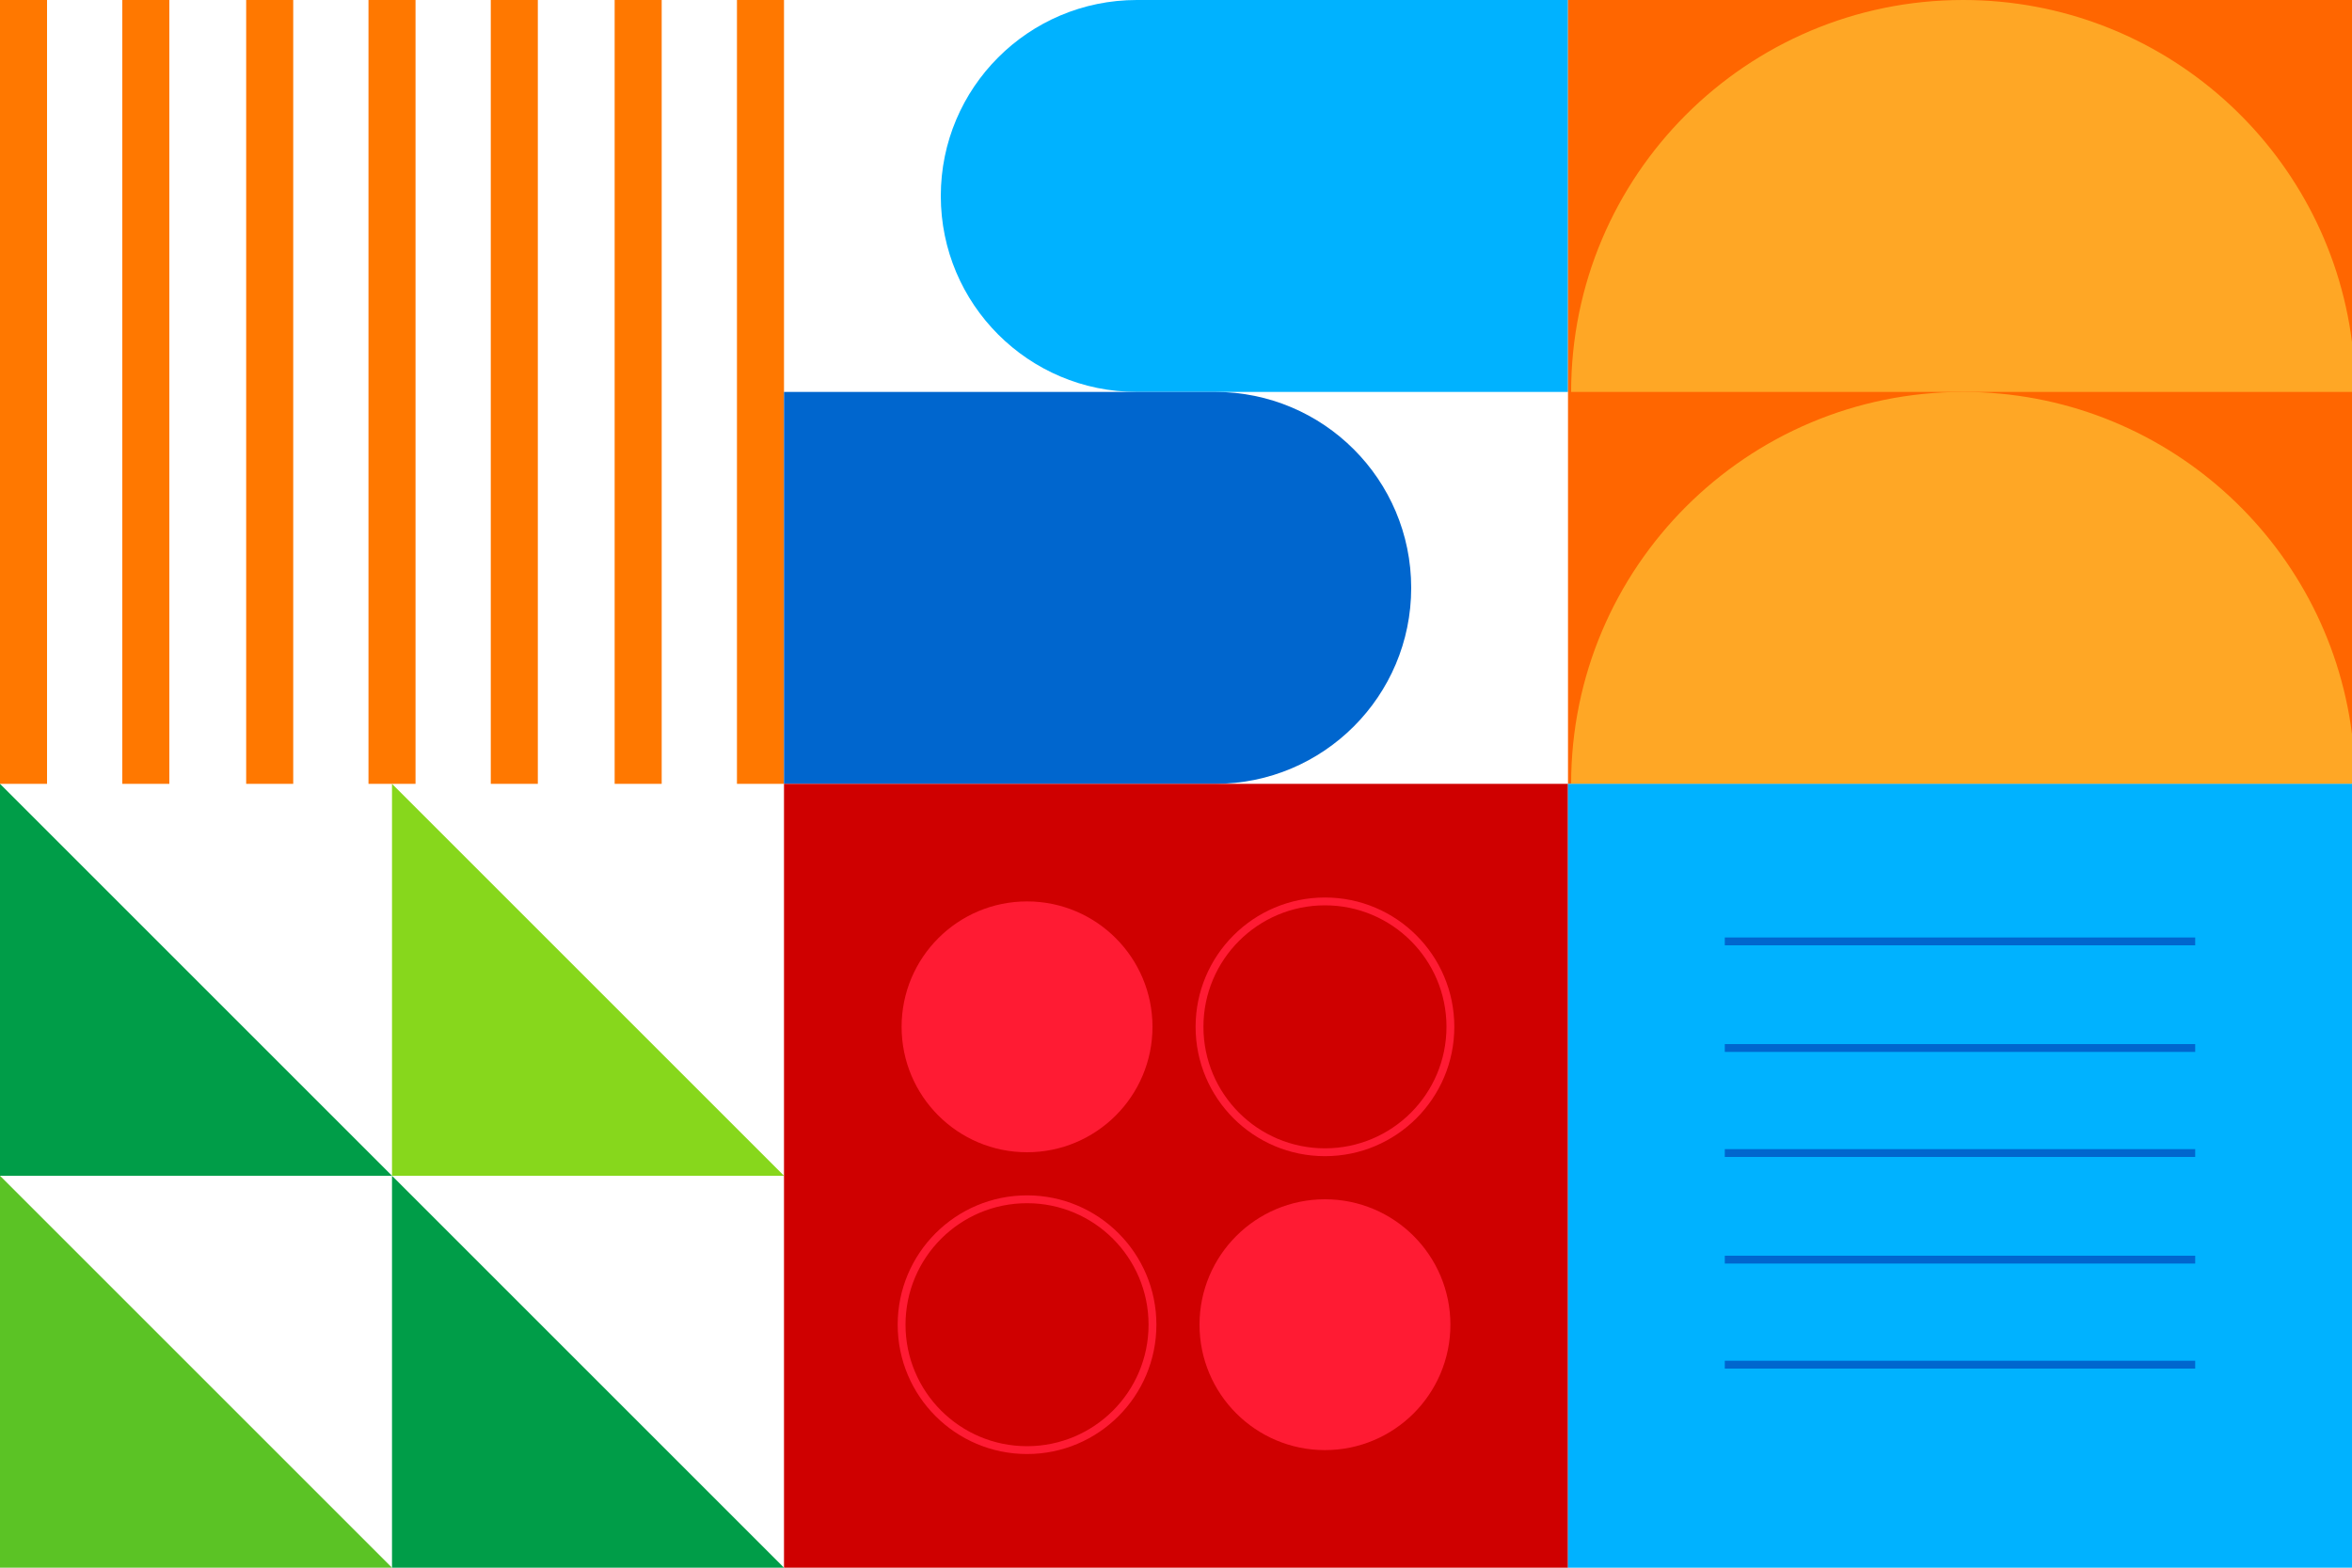 <svg xmlns="http://www.w3.org/2000/svg" width="1500" height="1000" viewBox="0 0 1500 1000"><g><g><g><path fill="#ff7800" d="M0 0h30v500H0z"></path></g><g><path fill="#ff7800" d="M78 0h30v500H78z"></path></g><g><path fill="#ff7800" d="M157 0h30v500h-30z"></path></g><g><path fill="#ff7800" d="M235 0h30v500h-30z"></path></g><g><path fill="#ff7800" d="M313 0h30v500h-30z"></path></g><g><path fill="#ff7800" d="M392 0h30v500h-30z"></path></g><g><path fill="#ff7800" d="M470 0h30v500h-30z"></path></g></g><g><g><path fill="#00b2ff" d="M725 0h275v250H725c-69.036 0-125-55.964-125-125S655.964 0 725 0z"></path></g><g><path fill="#0066ce" d="M500 250h275c69.036 0 125 55.964 125 125s-55.964 125-125 125H500z"></path></g></g><g><g><path fill="#f60" d="M1000 0h500v500h-500z"></path></g><g><path fill="#ffa725" d="M1252 250c127.31 0 232.393 95.162 248 218.234V500h-498c0-138.071 111.929-250 250-250z"></path></g><g><path fill="#ffa725" d="M1252 0c127.31 0 232.393 95.162 248 218.234V250h-498c0-138.071 111.929-250 250-250z"></path></g></g><g><g><path fill="#5bc325" d="M0 750v250h250z"></path></g><g><path fill="#009d48" d="M0 500v250h250z"></path></g><g><path fill="#87d71c" d="M250 500v250h250z"></path></g><g><path fill="#009d48" d="M250 750v250h250z"></path></g></g><g><g><path fill="#cf0000" d="M500 500h500v500H500z"></path></g><g><path fill="#ff1b33" d="M655 575c44.183 0 80 35.817 80 80s-35.817 80-80 80-80-35.817-80-80 35.817-80 80-80z"></path></g><g><path fill="none" stroke="#ff1b33" stroke-linecap="round" stroke-miterlimit="20" stroke-width="5" d="M845 575c44.183 0 80 35.817 80 80s-35.817 80-80 80-80-35.817-80-80 35.817-80 80-80z"></path></g><g><path fill="none" stroke="#ff1b33" stroke-linecap="round" stroke-miterlimit="20" stroke-width="5" d="M655 765c44.183 0 80 35.817 80 80s-35.817 80-80 80-80-35.817-80-80 35.817-80 80-80z"></path></g><g><path fill="#ff1b33" d="M845 765c44.183 0 80 35.817 80 80s-35.817 80-80 80-80-35.817-80-80 35.817-80 80-80z"></path></g></g><g><g><path fill="#00b2ff" d="M1000 500h500v500h-500z"></path></g><g><path fill="#0066ce" d="M1100 603v-5h300v5z"></path></g><g><path fill="#0066ce" d="M1100 671v-5h300v5z"></path></g><g><path fill="#0066ce" d="M1100 738v-5h300v5z"></path></g><g><path fill="#0066ce" d="M1100 806v-5h300v5z"></path></g><g><path fill="#0066ce" d="M1100 873v-5h300v5z"></path></g></g></g></svg>
